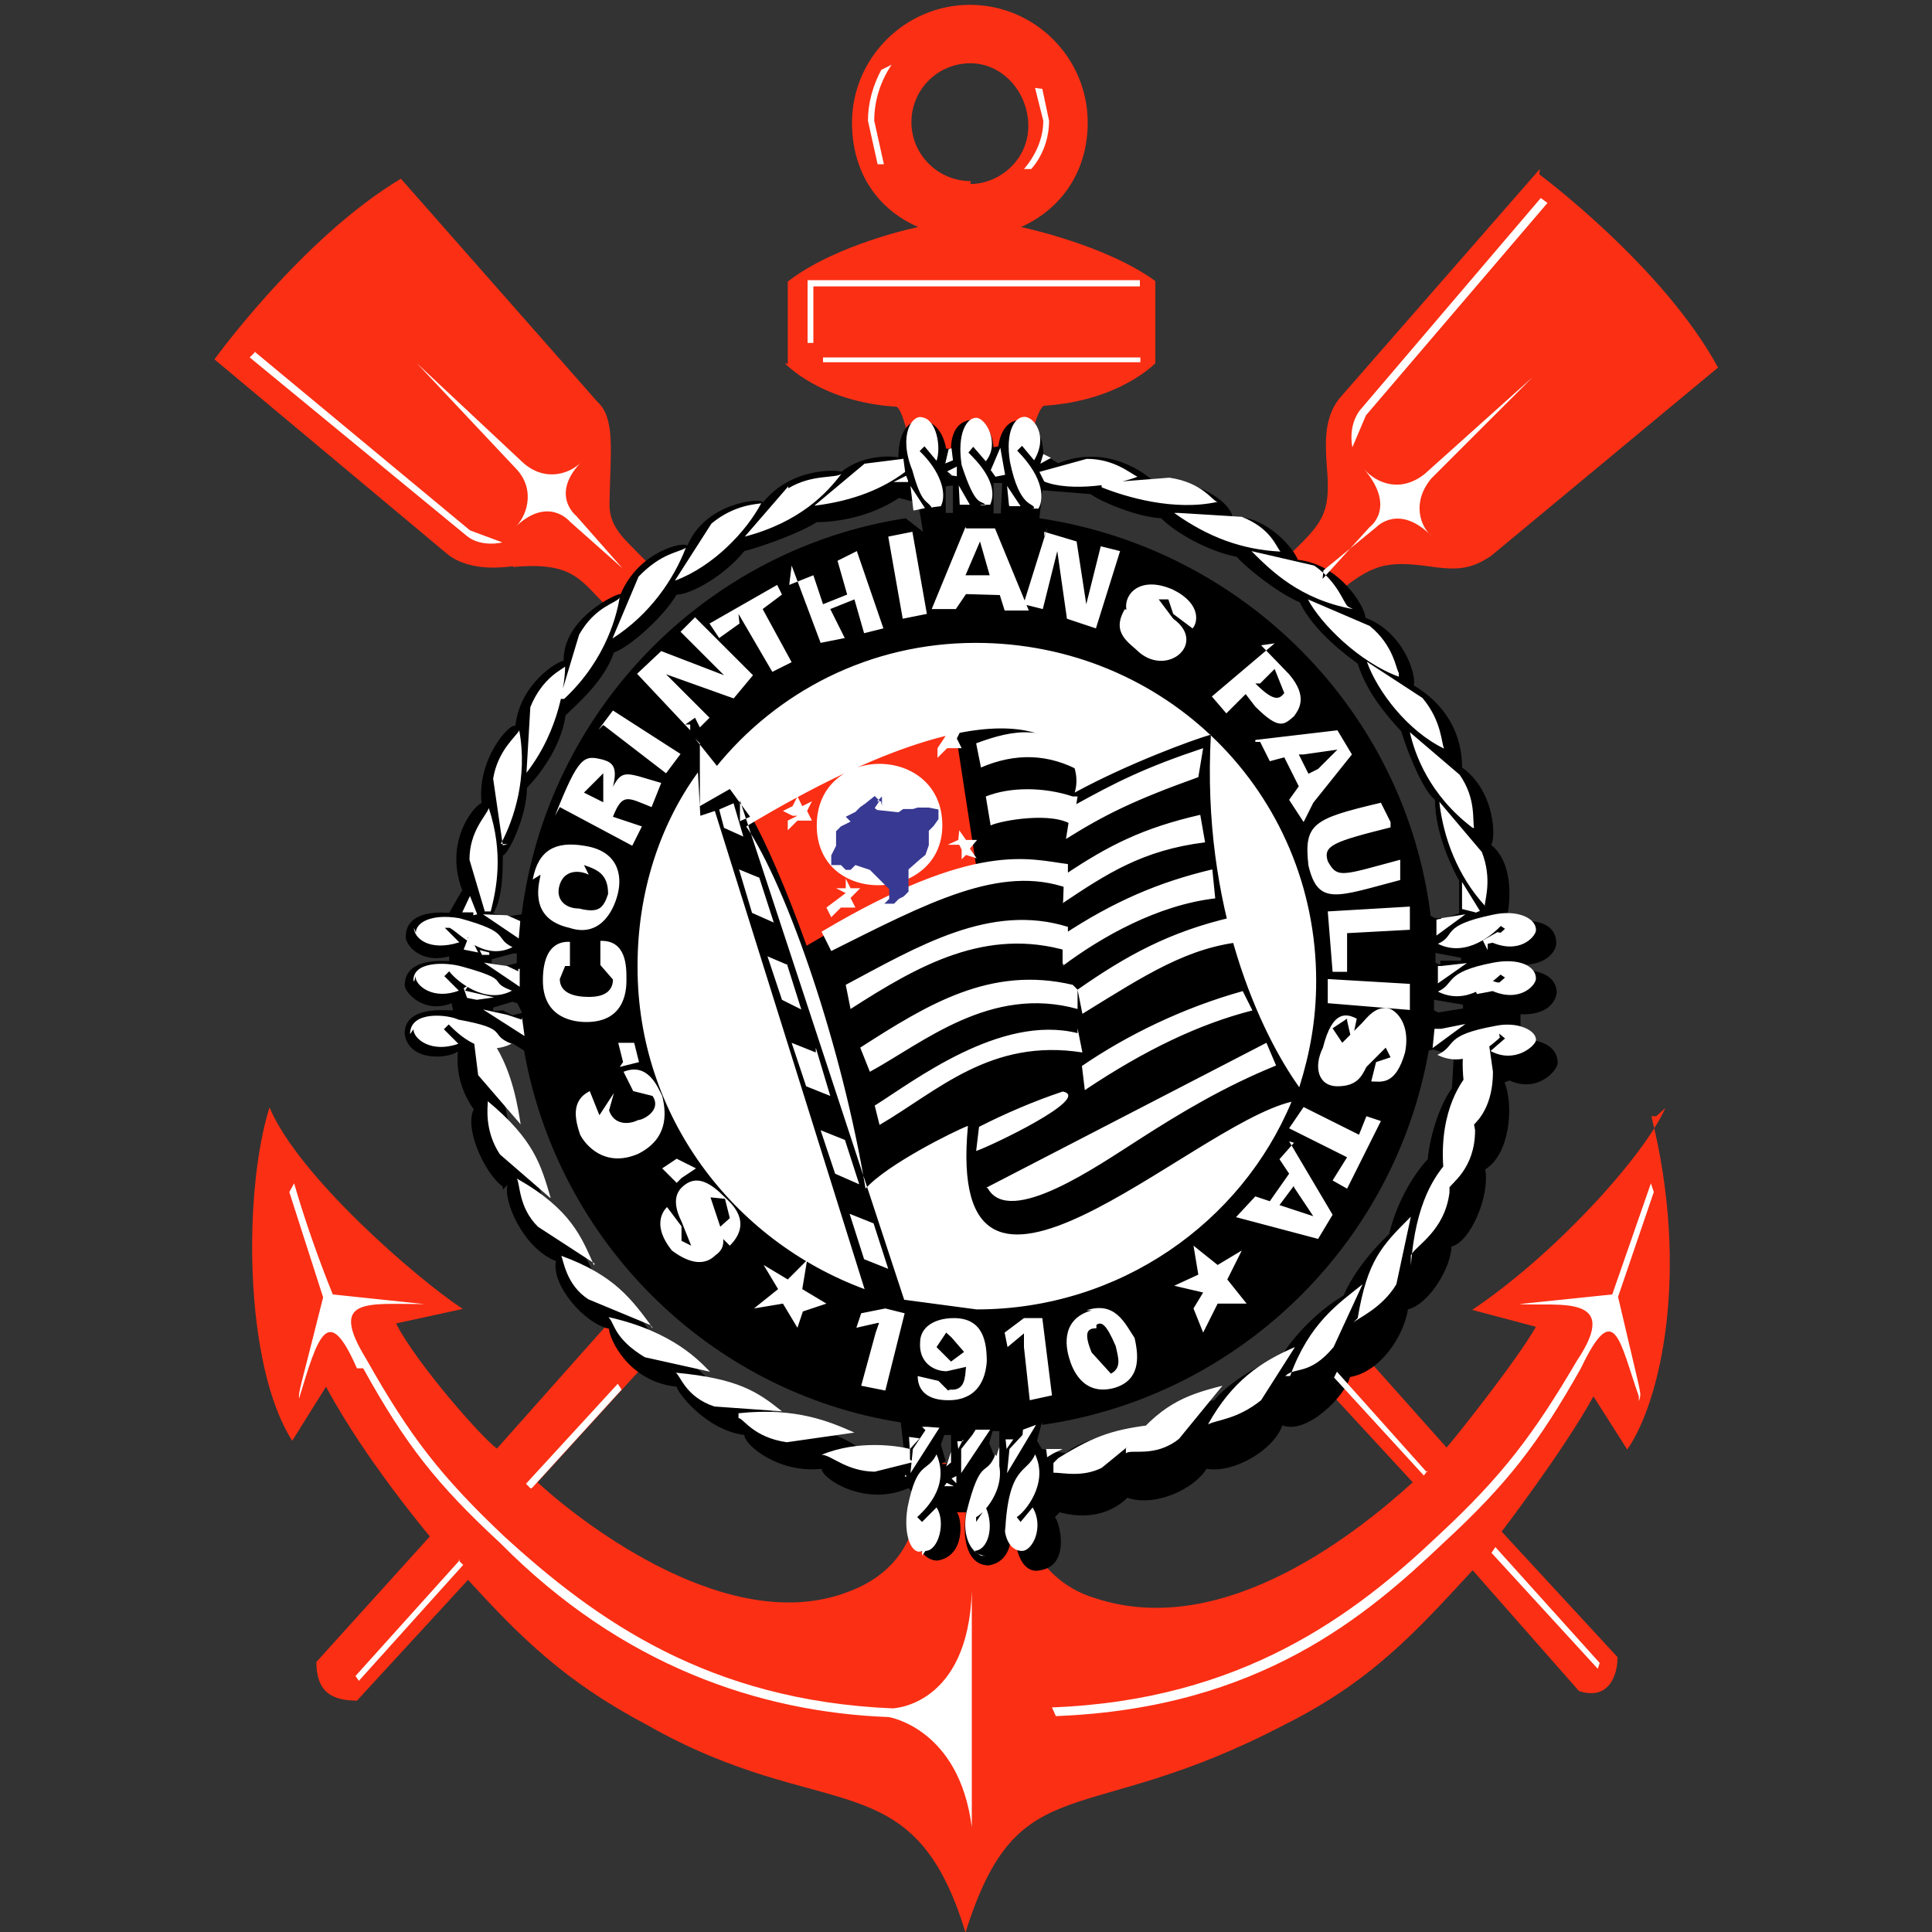 <svg text-rendering="geometricPrecision" shape-rendering="geometricPrecision" image-rendering="optimizeQuality" xmlns="http://www.w3.org/2000/svg" width="4" height="4" viewBox="0 0 4 4"><rect x="0" y="0" width="4" height="4" fill="#333333" stroke="none"/><path fill="#FB2F14" d="M2.01.375c-.068 0-.123-.055-.123-.122 0-.068.055-.122.122-.122s.12.06.12.13-.06.12-.12.12zm-.385.377s.073.08.23.09c.013 0 .03.08.04.12.037-.004.19-.005.227-.002.008-.04.026-.117.04-.12.156-.01.23-.088.23-.088v-.17C2.29.507 2.114.47 2.114.47c.085-.038.138-.117.138-.216 0-.135-.11-.244-.244-.244s-.244.11-.244.244c0 .1.05.178.137.216 0 0-.17.035-.27.113v.17zm1.823 1.542c-.046.102-.23.304-.4.418l.132.035c-.04.07-.164.226-.185.25l-.23-.258-.08.07.24.26c-.1.09-.384.33-.657.24-.136-.04-.18-.19-.158-.28h-.206c-.002.05.02.21-.157.27-.256.09-.57-.17-.634-.23l.246-.27-.09-.07-.24.27C1 2.98.86 2.82.82 2.74l.138-.03c-.097-.064-.34-.275-.4-.417-.054.17-.054.532.047.69l.07-.112c.08.15.215.31.215.31l-.235.26c0 .06.03.08.084.08l.23-.25c.11.12.2.21.37.3.37.21.55.07.66.43.11-.35.24-.21.66-.43.18-.09.27-.19.39-.32l.22.25c.06.02.08-.03.08-.07l-.24-.26s.13-.17.19-.28l.07.11c.07-.1.13-.37.05-.69h.01zm-2.386-1.12c.13-.012.14.03.203.09l.092-.082c-.06-.065-.098-.084-.095-.146.002-.103.012-.17-.025-.204L.83.37C.626.492.444.744.444.744l.482.403c.05.04.125.026.14.025h-.003zM3.188.35l-.415.475c-.03.038-.03.085-.026.14.01.11-.013.12-.1.206l.095.08c.09-.08.12-.09.205-.08.067.01.095.01.14-.02l.47-.39c-.114-.21-.37-.4-.37-.4z"/><path d="M1.085 2.175c.07.396.384.708.78.77l.007.062-.095-.01c-.015-.013-.09-.05-.147-.052-.02-.017-.09-.065-.153-.076-.04-.05-.09-.08-.125-.1-.015-.03-.077-.11-.123-.13-.01-.03-.06-.12-.1-.14-.01-.03-.03-.11-.07-.14-.01-.05-.02-.13-.05-.17v-.02l.03-.01h.02zm1.073.775c.406-.058.73-.374.8-.775l.01-.002.042.013-.004.067c-.03.042-.047.11-.05.147-.037.04-.067.1-.08.155-.05.047-.082.097-.094.127-.067.04-.114.1-.128.125-.014.004-.1.043-.14.092-.07.01-.136.05-.14.06-.038 0-.138.02-.167.05L2.157 3l-.01-.017.01-.038zm.804-1.054c-.052-.423-.386-.76-.81-.823l.006-.058.1.008c.02.015.094.047.146.05.03.03.096.068.157.08.01.014.08.073.13.094.03.062.1.112.12.127.02.065.07.118.09.14.02.064.05.127.07.142 0 .073.04.15.05.167v.068l-.03.01h-.02zm-1.087-.823c-.416.064-.742.4-.795.82l-.033.005-.026-.007c.02-.03.02-.09.02-.12.01 0 .05-.08.05-.14.02-.02.07-.08.08-.15.02-.02.08-.07.1-.13.03-.01.1-.07.13-.12.03 0 .1-.04.14-.09.04-.01.12-.04.15-.06.04 0 .11-.01.17-.05l.04.01.01.06zm1.107.925l-.01-.005v-.02l.053.01v.006H2.98h.002zm0 .1l-.013-.006V2.07l.06.01v.008l-.05.008v.002zm-.925-1.04V1h.018l-.003.063h-.015zm.007 1.96H2.06l-.012-.03.007-.025h.014v.04l-.01.013-.01.002zm-.106-1.956v-.055l.015-.002v.057h-.015zm0 1.963l-.01-.034.007-.02h.014v.04l-.01.02h-.01zm-.94-1.032v-.007l.045-.012h.007v.02L1.046 2l-.028-.006zm.003.1v-.007l.04-.012.01.003.01.02-.02.005-.02-.01zm.03.36c-.01.03.03.13.1.158-.01.05.06.13.11.14 0 .02.04.11.14.12 0 .01.06.09.14.1 0 .02.07.08.16.07 0 .02.09.08.18.04l.02.02c-.02.07 0 .13.04.13.06-.01.05-.09.04-.1H2c-.01.07.01.11.047.11.06-.01.048-.09.037-.1h.02c-.01.06.01.12.05.11.063-.01.04-.1.03-.11l.01-.01c.074.02.12-.01.14-.03.06.02.14-.02.164-.06.057.01.14-.04.157-.09.05.02.13-.06.14-.1.06-.01.11-.08.12-.14.046-.012.09-.09.09-.13.04-.01.08-.106.07-.16.05-.03.06-.13.04-.18l.01-.004c.06.027.1-.022.1-.036 0-.05-.07-.05-.077-.05V2.1c.06.002.073-.03.075-.044 0-.05-.07-.048-.075-.048v-.01c.06 0 .074-.033.074-.045 0-.06-.087-.046-.105-.044.01-.03.02-.12-.03-.16.01-.01.01-.11-.06-.16 0-.02 0-.11-.1-.17.006-.02-.02-.11-.1-.14 0-.02-.05-.11-.14-.12-.007-.02-.06-.09-.136-.09 0-.02-.06-.08-.16-.07-.02-.02-.1-.08-.2-.04L2.16.94c0-.05-.032-.07-.043-.07-.045-.004-.05.054-.05.054l-.01.002c-.003-.043-.03-.058-.04-.057-.042 0-.048.04-.048.06h-.01C1.95.88 1.92.87 1.91.87c-.048 0-.05.06-.05.077-.02-.004-.077-.004-.118.03C1.74.973 1.64.965 1.58 1.04c-.004-.01-.12 0-.157.09-.005-.01-.1.01-.138.1-.006-.003-.12.05-.118.138-.01 0-.09.045-.1.135-.01-.008-.08.067-.07.16-.01 0-.08.075-.04.18L.93 1.89c-.007 0-.09-.01-.09.05 0 .016.03.056.09.04v.01c-.012 0-.092-.008-.092.05 0 .015.04.06.097.037l.003.015c-.015 0-.103-.01-.1.05.01.057.09.05.11.035-.005.055.016.096.033.12-.02.036.02.13.06.16v.006z"/><path fill="#FB2F14" d="M1.555 1.69c.028.048.073.15.115.268.186-.11.27-.135.354-.146l-.047-.306c-.114.024-.252.085-.422.185z"/><path fill="#fff" d="M3.395 2.895c.003-.014.003-.004-.045-.21l.074-.217-.006-.018-.08.23-.193.02c.082.005.213-.022.12.117-.09.153-.154.238-.285.36-.175.166-.408.343-.802.358l.008.018c.423-.016.646-.21.804-.36.13-.12.195-.204.283-.36.07-.147.08-.056.12.058v.01zm-.083.548l-.216-.24-.008.012.22.24.004-.012zm-.358-.395l-.186-.208-.006.012.186.203.007-.01v.003zM.752 2.833c.087.157.152.24.284.362.25.253.536.35.804.36 0 0 .146.023.172.228v-.49c-.007.24-.164.244-.164.244-.38-.016-.614-.182-.805-.357-.13-.123-.195-.207-.284-.365-.08-.13 0-.115.12-.115l-.19-.02c-.03-.074-.06-.16-.08-.23l-.01.018.07.218c-.05.2-.05.19-.05.21.04-.132.06-.2.12-.063zm.2.397l-.216.24.007.01.216-.24-.01-.01zm.15-.15l.185-.203-.008-.012-.19.207.01.01zm.57-2.5v.13h.012V.593h.676V.58h-.69zm.032.16v.01h.657V.74h-.65zm.454-.556L2.143.182 2.16.25c0 .037-.016.072-.04.1h.015c.024-.027.037-.064.037-.1L2.158.184zm-.333-.04c-.018.033-.028.07-.028.106l.02.09h.013L1.81.25c0-.042.013-.082.036-.116l-.02.01zm1.38.277L3.19.41l-.375.44C2.79.884 2.8.926 2.8.926L2.828.86l.376-.44zm-.465.76l.11-.09s.047-.05.115.02c-.024-.02-.043-.07-.002-.12l.21-.21-.223.2c-.05.04-.1.02-.126-.01.068.08.012.12.012.12l-.1.11h.002zM.527.73l-.01.01.45.37c.03.024.073.013.073.013l-.067-.025-.446-.37zm.763.448l-.097-.11s-.057-.045.014-.115C1.184.98 1.13 1 1.083.958L.863.752l.207.22c.04.044.02.1-.006.122.07-.07.116-.014.116-.014l.107.095.003.003zm.03.825c0 .306.197.565.47.666l-.31-.99-.03.01-.005-.09c-.08.11-.125.25-.125.4zm.212-.346l.34 1.034.15.02c.296 0 .548-.18.652-.43-.21.05-.718.56-.67.05-.027.01-.168.08-.212.13-.048-.29-.16-.62-.247-.75.583-.35.708-.16.68-.07.11-.06.246-.11.282-.12-.02.36.104.62.183.73.022-.07.035-.14.035-.22 0-.39-.313-.7-.705-.7-.218 0-.412.1-.54.26l.073.1-.023.01h.002zm-.512.517l.002.003v-.005h-.004l.002.002zm.857.883l-.002-.004-.002.004h.004zM3.04 1.98zM.993 1.967l.005.01h.015v-.005l-.02-.005zM1.96 3.07l-.005.007h.02L1.96 3.07zm.02-.007v-.007l-.01.005.01.01zm-.9-1.17h-.005.003zm-.003.2h-.002.002zm1.06-1.04h.013c.01-.017.015-.06-.044-.12l.01-.01.025.03c.03-.05 0-.09-.02-.09s-.04.03-.03.093c.02.098.05.084.05.096zm-.047-.005h.023l-.028-.042.004.04zm-.06-.003h.02C2.07 1 2.02.952 2.005.937l.01-.012.026.03c.03-.037 0-.09-.02-.09s-.04.033-.03.098c.03.092.04.07.05.083h-.01zm-.042 0h.02l-.023-.04.002.04zm-.056.005l.016-.002c.014-.028-.003-.075-.044-.114l.01-.01.025.03c.01-.028 0-.086-.03-.09-.02-.006-.05.036-.02.11.02.073.03.06.04.077zm-.04.007l.023-.005-.03-.046.006.05zm-.815.85l-.027-.012L1 1.893l.074.05.003-.034zm-.22.014c0 .02.03.05.094.03l-.03-.03h.01c.02.01.07.07.13.04-.04-.02 0-.03-.11-.06-.06-.01-.09.01-.09.03zm.216.09L1.05 2l-.048-.007.074.05v-.037h-.003zm-.213.01c0 .02.037.05.09.03l-.03-.03.01-.01c.015.02.075.07.13.04-.054-.02.005-.02-.104-.05-.036-.01-.102-.01-.1.03h.002zm.22.09l-.03-.01L1 2.09l.086.055-.005-.037v-.002zm-.224.02c0 .02.037.05.093.03l-.03-.03.01-.01c.02.02.07.07.13.04-.05-.02 0-.03-.11-.05-.02-.01-.1-.02-.1.03zm1.06.83L1.89 3l-.005.05.06-.094-.026-.002h-.01zm.097.01L1.99 3v.05l.06-.09h-.03zm.104 0L2.09 3l-.005.05.06-.1-.027.01zm-.037.19c0 .02.01.05.036.05.022 0 .046-.05.022-.09l-.025.03-.008-.01c.017-.01.067-.07.038-.13-.016.04-.055.02-.062.16zm-.064.05c.03 0 .043-.05.025-.09l-.02.03v-.01c.02-.01.07-.07.04-.13-.02.05-.03 0-.06.12-.01.05.01.09.04.09h-.01zm-.1 0c.027 0 .043-.06.023-.09l-.03.03-.01-.01c.01-.01.07-.06.04-.13-.02.04-.04.01-.06.11-.01.06.01.1.03.09v.01zM1.884 3l.02-.022-.022-.003.002.03zm.11-.016h-.012L1.984 3l.01-.02zm.09.016l.014-.02h-.016l.002.02zm.9-.87H2.97l-.004.04.068-.05-.05.01zm.12.01l.012.01-.03.026c.05.027.092-.01.094-.022.002-.02-.037-.04-.084-.03-.11.02-.078.04-.12.06.06.03.112-.02.134-.04l-.005.004zM2.984 2h-.007v.036l.06-.042L2.984 2zm.12.016l.012.008-.03.026c.06.028.094-.01.094-.024 0-.026-.035-.043-.088-.033-.104.02-.078.043-.115.06.06.03.11-.018.133-.038l-.005.002zm-.12-.114l-.01.002v.033l.06-.044-.05.008zm.12.013l.012.008-.03.027c.06.027.092-.01.094-.023.002-.025-.037-.045-.09-.033-.11.023-.074.043-.113.06.06.03.117-.022.133-.04l-.005.002zM1.88.995l-.004-.01-.026.013h.03zM1.956.96l.017-.007L1.97.928 1.964.93l-.007.03zm.095.013l.01.014.02-.004-.01-.056-.02.047zm-.09.01l.02.003v-.02l-.02.01.01.008zM1.87.95l-.08.01-.104.087c.082-.01.143-.036.188-.07L1.87.947zm-.866.937h.012c.012-.047.027-.12-.004-.214-.005.016-.04.047-.04.107l.032.108zm.628-.88l-.09.104c.114-.03.17-.09.2-.13-.013.01-.06 0-.11.03zm-.595.74c.027-.05.056-.138.038-.235-.005.012-.044.04-.054.1l.02.138.01-.002zM1.09 1.6c.07-.09.08-.192.08-.22-.004.005-.047.022-.072.084L1.09 1.6zm.078-.153c.09-.084.11-.18.115-.21-.006.012-.05.017-.084.077l-.04.133zm.1-.125c.078-.05.127-.123.152-.188-.014.01-.05.01-.098.06l-.054.128zm.13-.12c.08-.03.148-.103.178-.16-.008.002-.055.002-.103.042l-.075.117zm-.418.693l.008-.002-.015-.038-.016.034H.98zM2.25.95l-.098.027.01.02c.055.022.154.006.193-.01C2.34.98 2.307.95 2.25.95zm-.096.01l.022-.012L2.16.94l-.006.02zm.9.93l.01-.004-.037-.06v.056l.028.007zm.02-.014c0-.013.016-.056-.006-.112L2.98 1.66c.008.074.038.154.095.216zm-.022-.162c-.004-.014.005-.06-.03-.11l-.103-.088c.01.045.04.13.13.198zM2.99 1.55c-.006-.01-.004-.056-.045-.105L2.83 1.37c.022.062.085.144.16.18zm-.094-.157c-.006-.008-.01-.056-.06-.097l-.128-.055c.026.05.106.13.188.16zm-.105-.137c-.01-.008-.02-.05-.07-.085l-.13-.03c.04.04.1.1.21.12zm-.36-.194c.07.05.14.076.22.08-.01-.012-.02-.048-.08-.072l-.13-.008zm-.15-.053c.05.02.15.05.24.03-.01 0-.03-.04-.1-.05L2.28 1zm.75 1.16c-.01.05.01.15.02.16.01-.01.04-.04.04-.11l-.01-.07-.04.01zm-.85.86v.02c.02 0 .06.01.1-.01l.11-.09c-.08.01-.12.02-.2.07zm0-.02L2.2 3h-.034l.002.017zm.15 0c.01-.01.06.01.11-.03l.09-.11c-.08.02-.13.04-.2.13zm.17-.06c.02-.01.06-.01.11-.05l.07-.11c-.07.03-.13.07-.18.16zm.16-.1c.02-.02.05 0 .1-.06l.06-.13c-.05.04-.11.08-.15.19zm.14-.11c.01-.01.06-.03.09-.08l.03-.14c-.06.06-.09.09-.11.21zm.12-.14c.01-.02.07-.05.08-.13V2.4c-.03.033-.07.088-.08.22zM3 2.46c.004-.01.054-.04.054-.12l-.02-.11c-.018.024-.064.097-.04.234zm.08-.406l.047-.01v-.01H3.1l-.02-.006-.027.02.005.01zm0-.1l.047-.01v-.01L3.1 1.93l-.03.017.01.02zM.97 1.94l-.01.026.03.006-.01-.02-.012-.01zm0 .1l-.01.006.007.02.02.004.036-.005-.06-.014zm.05.116l-.04-.01.01.08.088.102c-.005-.03-.016-.11-.057-.17zm.864.866V3c-.022-.006-.106-.02-.183.012.02 0 .05.034.11.035l.08-.02zM1.14 2.48c-.02-.068-.034-.12-.13-.2 0 .01-.008.06.025.11l.104.09zm.09.14c-.026-.058-.047-.116-.16-.18.007.01.003.06.044.1l.117.076zm.122.13c-.044-.06-.08-.11-.19-.15.005.01.01.06.056.09l.13.054v.003zm-.09-.02c.01.01.01.042.073.08l.135.03c-.02-.02-.075-.083-.21-.113zm.137.112c.01.006.02.05.08.07l.14.01c-.05-.04-.09-.068-.22-.08zm.13.094c.01 0 .03.04.1.05l.14-.02c-.05-.022-.12-.053-.24-.04zm.44.09v-.02l-.01.03.01-.008zm.1-.03l-.02.06.02-.003V3zm-.63-1.51l.01.02.02-.02-.09-.09.14.05.04-.048-.12-.12-.03.03.09.09-.13-.05-.05.047.11.117V1.5h-.01zm1.24.88l-.03.034.02.03-.04.057-.03-.01-.04.043.17.045.03-.05-.09-.152zm0 .092l.04.06-.07-.023.03-.04zm.14-.106l-.12-.06-.03.044.12.06-.03.048.03.017.07-.14-.03-.01-.02.05zm-.02-.195l.01-.048c-.02-.01-.05-.02-.07.06-.02.04-.01.08.03.08s.05-.02.06-.04l.04-.04.01.02-.03.01-.01.04c.02 0 .05.01.07-.06.01-.05-.01-.08-.03-.09-.03-.01-.05.02-.06.03l-.04.04-.02-.03.03-.02v.004zm.12-.12l-.17-.01v.05l.17.014v-.05zm0-.16l-.17.01.01.125h.03v-.08l.13-.007v-.05zm-.04-.175l-.02-.04c-.14.033-.16.043-.15.13.02.085.06.064.19.03V1.78c-.12.032-.13.04-.15.003-.01-.032.01-.04.13-.07zm-.27-.166l.02.04.03-.008.03.06-.02.028.03.046.02-.04.08-.1-.03-.05-.17.02v.004zm.09.026l.07-.01-.04.04-.02.01-.02-.04zm-.06-.23l-.13.11.03.035.04-.04.02.026c.05.05.06.037.08.02.01-.014.03-.04-.01-.087l-.058-.06zm-.03.083l.03-.03.02.05c-.01.012-.02.02-.06-.02zm-.24-.134l-.04-.02c-.03.05.01.07.03.09.06.05.14-.02.07-.07l-.03-.04h.02l.01.03.04.03c.01-.01.02-.05-.04-.08-.045-.02-.076-.01-.09.01-.02.03.005.06.015.07l.037.05-.01-.04zm-.2-.19l-.05.16.04.01.03-.12.02.14.06.02.05-.16-.04-.01-.03.12-.02-.13-.067-.02v.01zm-.17 0l-.07.17h.05L2 1.23l.07.002.01.032h.05l-.07-.17H2zm0 .1l.03-.07.02.07h-.04zm-.16-.08l.03.17.05-.01-.03-.17-.05.01zm-.2.06l.06.16.05-.01-.03-.06.05-.02.02.07.04-.01-.055-.16-.04.02.02.07-.05.02-.02-.06-.05.02zm-.11.1l.07.12.04-.02-.06-.11.04-.03-.01-.02-.14.08.02.03.042-.03zm-.28.23l.13.1.03-.04-.14-.09-.03.04zm-.09.17l.15.08.02-.04-.06-.02c.02-.05.03-.04.08-.02l.02-.05c-.07-.02-.08-.03-.1.008.01-.04 0-.05-.02-.056-.04-.01-.05-.01-.1.116zm.09-.07v.06l-.04-.02.04-.04zm-.13.21c0 .01-.03.09.06.11.06.02.09-.03.1-.07.01-.04 0-.09-.07-.1-.06-.01-.095.01-.106.07zm.09-.02c.03.01.05.02.05.06-.01.03-.02.04-.06.03-.03 0-.05-.02-.04-.05.01-.03.04-.03.06-.02zM1.18 2v-.05c-.008 0-.056-.005-.056.08 0 .08.067.086.09.086.085 0 .083-.074.083-.09 0-.024 0-.08-.054-.078v.05l.026.03c0 .036-.04.036-.05.036-.03 0-.06-.008-.06-.037L1.17 2zm1.08.713c-.07.02-.05.087-.046.1.005.017.026.08.095.06.05-.016.05-.06.04-.103-.02-.03-.04-.077-.1-.057zm.01.03c.01-.007.02-.003.04.044.005.023.013.045-.01.057L2.26 2.8c-.016-.04-.01-.05.01-.05zm-.15.046l.012.11.046-.01-.02-.16H2.12l-.04.03.006.03.036-.03H2.12zm-.15-.02l.026.03-.027.02-.03-.03.02-.03zm-.007.11l-.02-.02-.043-.01c0 .03.02.05.063.05.014 0 .074 0 .08-.08 0-.04-.007-.09-.068-.09-.042 0-.07.02-.07.05-.003.04.026.06.055.06L2 2.83c-.002.022-.002.05-.033.047zm-.15-.12l-.03.11.05.01.04-.16-.04-.01-.05.01-.01.03.044-.01h.003zm-.53-.55l.04-.01-.01-.04H1.28l.01.04zm-.042.1l-.02-.05c-.04.02-.03.06-.02.09.01.02.05.07.12.04.06-.03.06-.08.05-.12-.01-.02-.03-.07-.08-.05l.02.04.04.01c.02.03-.02.05-.03.05-.02.01-.05.01-.06-.02l.01-.036zm.17.13l.03-.02-.04-.02-.03.02.03.03zm.07.11l.03.03c.05-.05 0-.09-.01-.1-.03-.03-.06-.05-.09-.02-.02.02-.01.05 0 .07l.02.05-.02-.01v-.03l-.03-.04c-.01.01-.03.04.01.09.04.03.07.03.09.01.03-.02.01-.05.01-.06l-.02-.06.03.003.01.04zm.17.17l.06-.02-.05-.03.01-.06-.04.04-.05-.03.03.05-.05.04.06-.01.03.05.02-.06zm.82-.01l.02.05.03-.06h.06l-.04-.05.03-.06-.05.03-.05-.04.01.06-.05.023.06.014zm-.52-1c0-.17-.26-.17-.26 0s.26.16.26 0zm-.32-.01v.02l.02-.02h.03l-.01-.02.01-.02-.02.01-.01-.02-.01.02-.02.01.02.01h.01zm.08.18l.01.02.02-.02h.03l-.01-.02.02-.02h-.02l-.01-.02v.02h-.02l.02.01zm.28-.12v.02L2 1.77l.022.007-.014-.02.015-.018H2l-.014-.02-.002.02-.022.01h.024zm-.05-.21v.02l.02-.02h.03l-.01-.02.01-.02-.02.01-.01-.02v.02h-.02.02zm.29.59c-.16-.04-.34.1-.42.15l.01.04c.12-.07.23-.18.42-.15l-.01-.05zm-.01-.1c-.17-.04-.3.04-.44.13l.02.05c.11-.06.25-.18.43-.13v-.04zm-.01-.12c-.16-.05-.31.04-.46.12l.01.05c.14-.09.28-.17.45-.12v-.06zm0-.13c-.08-.01-.19-.05-.51.14l.02.04c.2-.1.35-.18.49-.13V1.8zm.01-.14c-.06-.02-.13-.02-.18 0l.01.06c.02-.01.13-.03.17 0l.01-.06zm.01-.08c-.06-.07-.13-.06-.21-.03l.01.05c.07-.03.14-.03.21.01v-.03zm.32.33c-.13.03-.22.08-.32.15l.01.05c.13-.08.22-.14.34-.15l-.03-.05zM2.2 2c.08-.06.196-.126.316-.14L2.51 1.8c-.11.026-.204.066-.31.136v.06h.003zm0-.13c.09-.06.165-.11.295-.126l-.01-.057c-.118.027-.19.063-.282.125l-.002.056zm.017-.196l-.01.063c.08-.05.14-.08.274-.128l.01-.06c-.12.04-.18.07-.27.12zm.376.418l-.02-.04c-.122.034-.238.09-.333.155l.006.05c.124-.083.237-.137.347-.165zM2.2 2.26c-.06.02-.12.046-.173.073l-.006.05c.03-.01.24-.11.18-.123zm-.155.2c.045.082.23-.048.312-.1.087-.056.177-.11.285-.154l-.02-.047-.58.3zm-.236.073l-.05-.02.03.094.05.02-.03-.093zm-.29-.87l-.03.013.01.038.04.018-.02-.068zm.05.153L1.53 1.8l.027.09.045.02-.03-.093zm.18.544l-.05-.02.03.09.05.022-.03-.093zm-.12-.363l-.04-.017.03.09.04.02-.03-.095zm.06.182l-.05-.02.03.09.05.02-.03-.1zm-.24-.64v.13l.07-.04-.08-.1z"/><path fill="#383992" d="M1.816 1.677l-.005-.004.01-.015-.01-.01-.01.008-.01.008-.01.007-.01.01v-.01.01l-.02.01.01.01-.02.01-.01.01v.03l-.01.02v.02h.02l.01.01h.01l.01-.01.03.01.02.02.01.01.01.01v.02l-.01.01h.02l.01-.01v-.01.01l.01-.005.01-.01V1.8l.025-.022.01-.008.007-.02v-.03l.01-.01.01-.014v-.02l-.02-.004H1.9l-.01.003h-.02l-.01.007h.003zm.01-.008l-.002-.01h-.008l.01-.01z"/></svg>